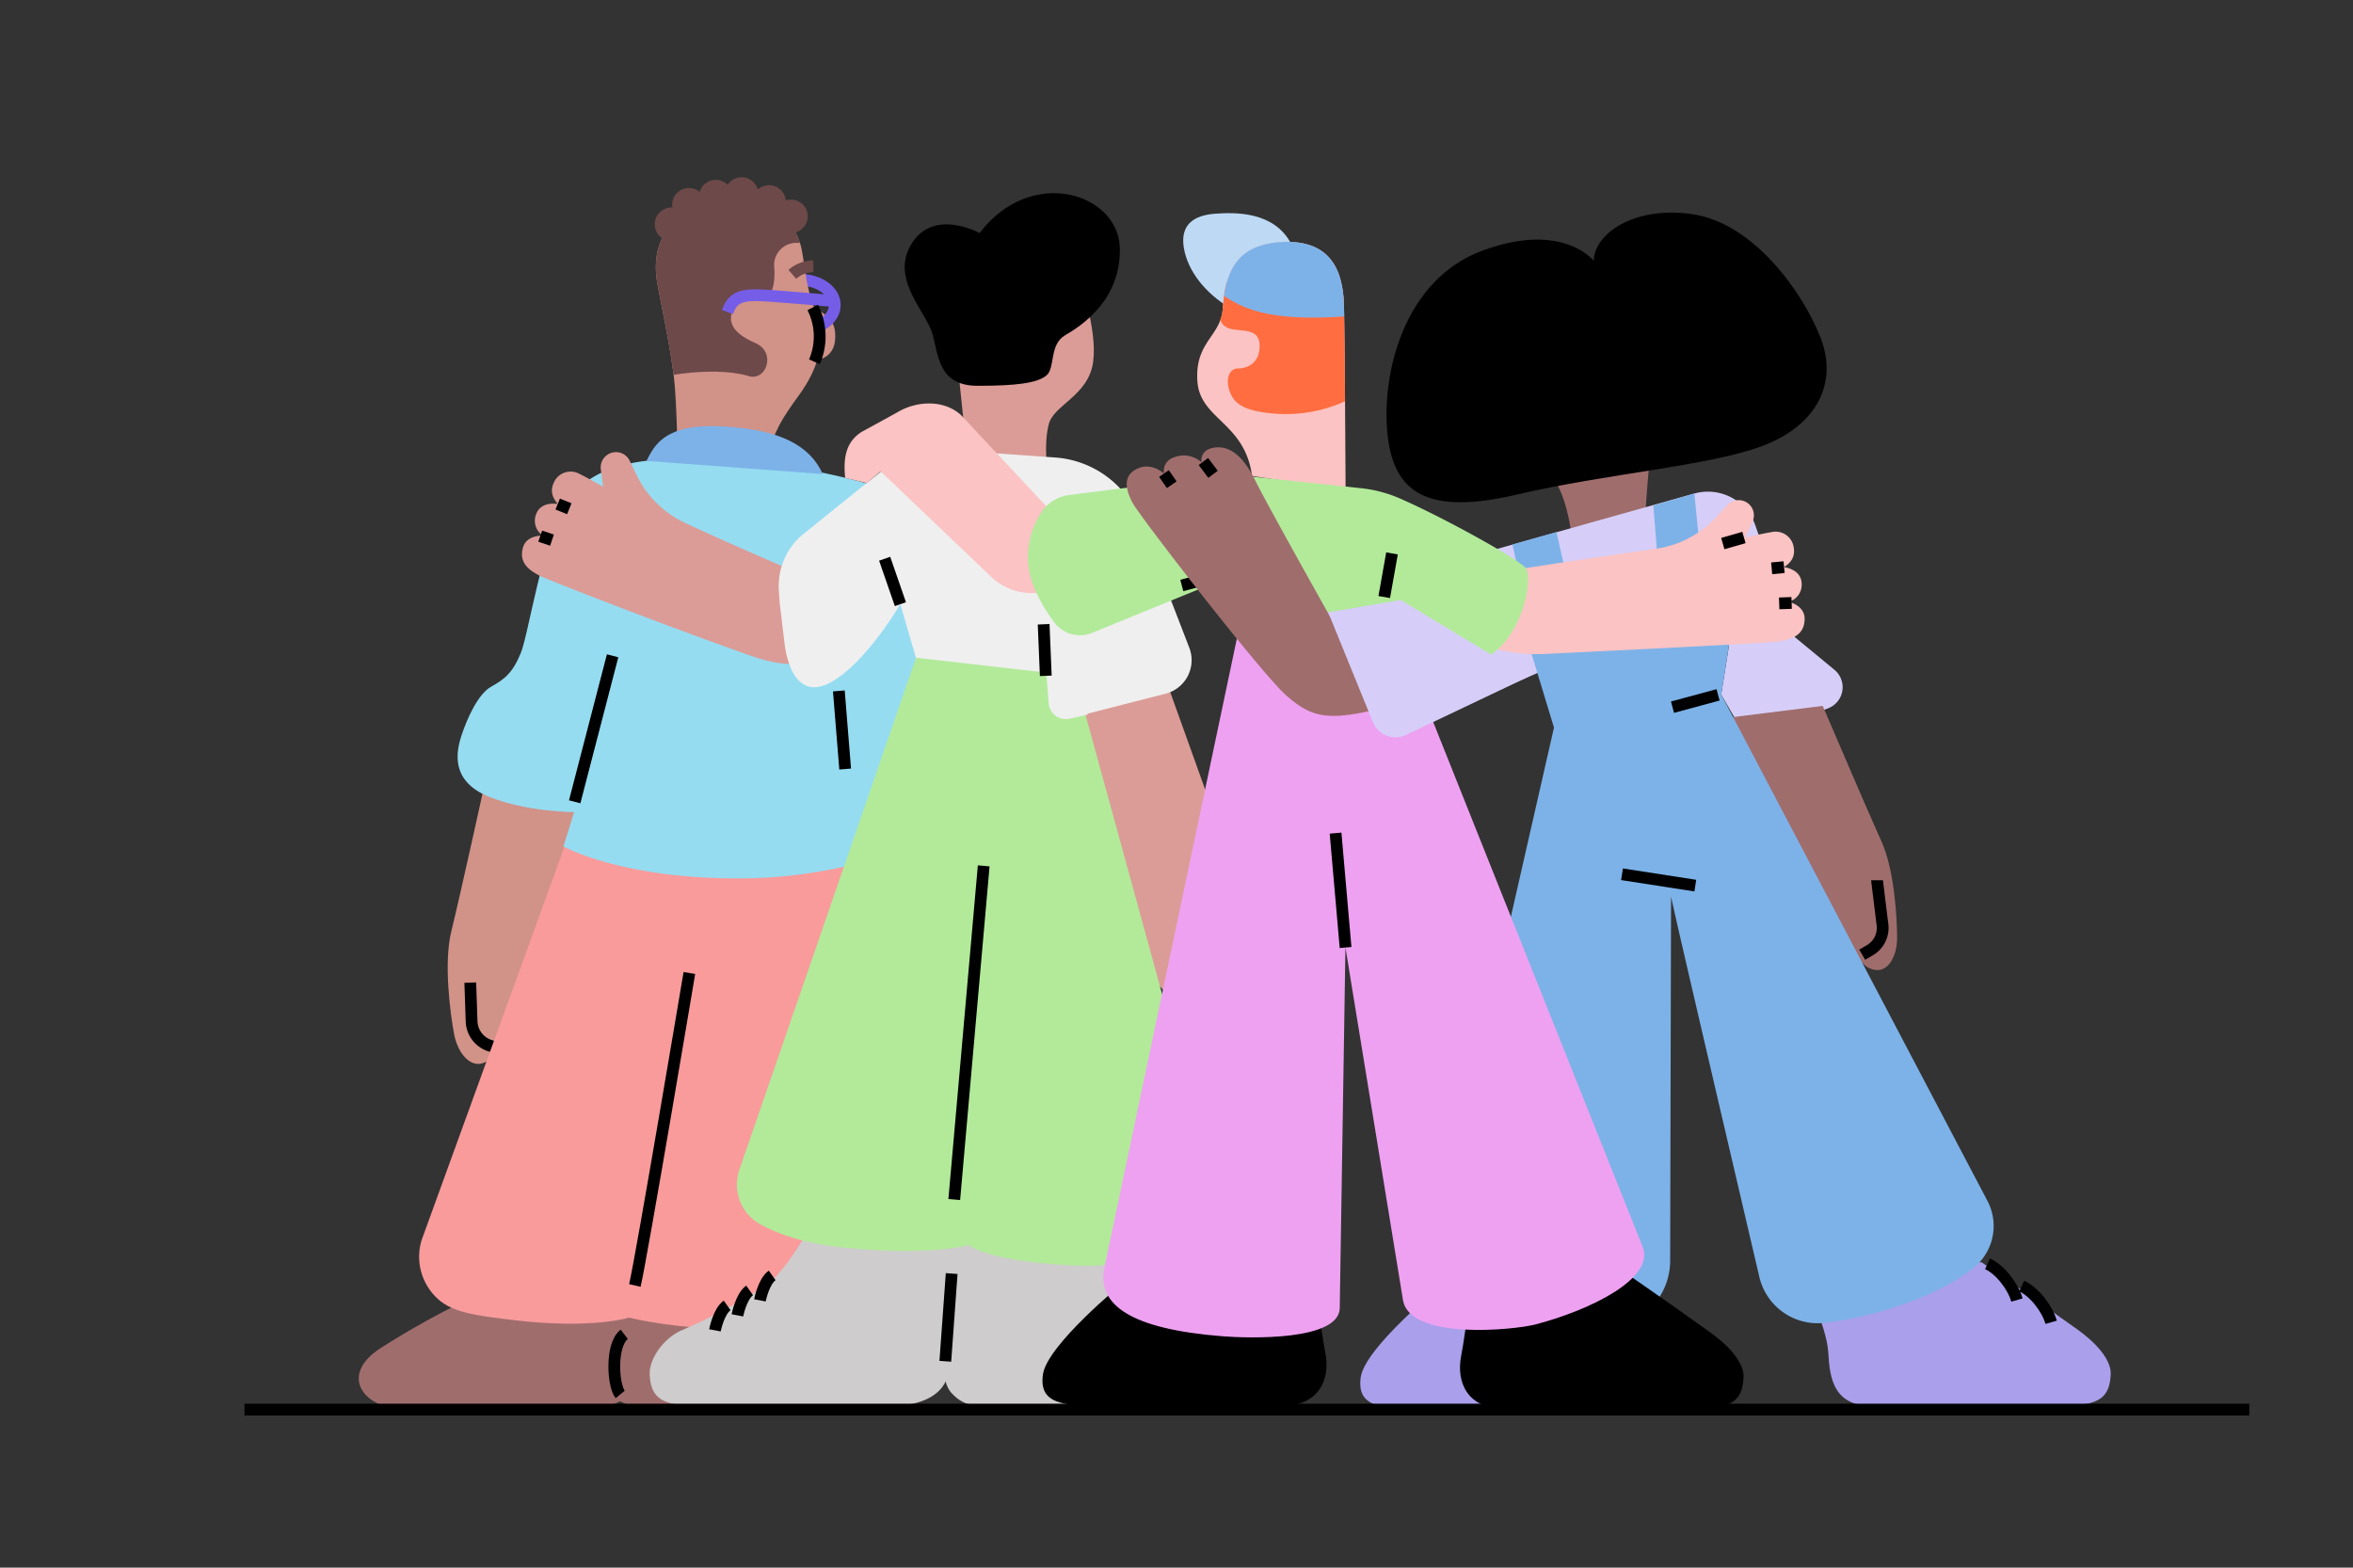 <svg xmlns="http://www.w3.org/2000/svg" xmlns:xlink="http://www.w3.org/1999/xlink" viewBox="0 0 800 533"><rect x="0" y="0" width="800" height="533" fill="#333333" stroke="none"/><defs><clipPath id="clip-path"><path d="M230.41,156.35s-.31-19.86-1.27-28c-1.36-11.37-5.18-28.95-5.75-32.5C220.91,80.35,229.67,70,247.68,68.8S270.51,78.28,272,82.64c1.55,4.58,1.53,14.51,5.36,23.61s.81,19.06-5.41,27.68-8.71,12.42-11.07,21.87" fill="#d19288"></path></clipPath></defs><g id="Layer_4" data-name="Layer 4"><path d="M559.42,174.46s1.27-20.58,2.53-25,9.75-6.27,9.5-13.29c-.3-8-6-8.6-8.23-8.54-4.41.1-7.6-2.54-7.6-10.77s-8.23-11.39-19-11.07-15.75,7.31-17.09,14.6c-1.54,8.29-6.77,7.21-7.06,18.43-.29,10.85,11.49,16.66,16.24,24.57s5.7,19.62,5.7,19.62" fill="#a06d6d"></path><path d="M541.87,88.69s-10.4-13.53-37.67-3.55-34.56,42.49-32.46,62.51,13.55,27.63,44.08,20.48,65.23-9.67,83.41-16.52,25.94-21.14,19.66-37-23-38.92-43.71-41.83C555.8,70,542,79.32,541.87,88.69Z"></path><path d="M490.57,191.8l85.5-24a17.05,17.05,0,0,1,20.69,10.73l13.49,38.1,13.45,11.11a7.68,7.68,0,0,1-2.19,13.1L593.9,251.25l-8.7-15.11,2.66-16.7-64.61,9.15-50.18,21.94-13.86-44.06Z" fill="#d6cef8"></path><path d="M514.21,185.13l6.77,30.2s14.43-5.74,14.43-6.35-6.22-28.09-6.22-28.09Z" fill="#7db2e8"></path><polygon points="562.13 171.88 563.97 195.18 578.53 192.73 576.07 167.77 562.13 171.88" fill="#7db2e8"></polygon><path d="M619.71,240s15.57,36.43,20,46.16S645,312.58,645,319s-3.61,13.62-10.29,9.73-43.09-66.45-43.09-66.45l-5.56-18.08" fill="#a06d6d"></path><path d="M673.65,429.13s16.32,11.15,32.9,23.07c5.73,4.11,11.32,9.95,11.08,15.11-.47,10.18-6.61,10.79-22.26,10.79H636.92c-13.22,0-14.83-8.89-15.31-18.09-.49-9.45-8.75-25.16-8.75-25.16" fill="#aa9feb"></path><path d="M520,219.94l8.34,27.44L484.12,441.44s10.62,17.54,41.55,14.31a121.36,121.36,0,0,0,26.93-5.62,22.77,22.77,0,0,0,15.24-21.49c.08-35.13.31-125,.31-123.88s21.32,92.15,30,129.36a20.39,20.39,0,0,0,22.12,15.66,127.29,127.29,0,0,0,27.26-6.49c10.92-3.82,18.39-8.21,23.46-12.22a18.26,18.26,0,0,0,4.7-22.81L585.2,236.14l4.28-27.32" fill="#7db2e8"></path><path d="M638.18,299.28c0,.2,1.09,9,1.85,15.12a8.8,8.8,0,0,1-4.31,8.69l-2.59,1.5" fill="none" stroke="#000" stroke-miterlimit="10" stroke-width="4"></path><path d="M165.19,264.7s-9,40.9-11.73,51.88-.3,28.48.95,35.12,6.43,13.44,12.6,8.09,31.72-77.5,31.72-77.5L201,262.43" fill="#d19288"></path><path d="M159.89,334.09l.45,13.21a9,9,0,0,0,6.12,8.19l2.85.95" fill="none" stroke="#000" stroke-miterlimit="10" stroke-width="4"></path><path d="M215.05,449.27s1.64,11.51,1.92,15.63-1.37,13.15-15.08,13.7-53.46.82-62.23.82c-16.89,0-24.33-12-10.35-21a287.85,287.85,0,0,1,27.9-15.72l15.62-8.22,9.6-1.65" fill="#a06d6d"></path><path d="M206.61,449.27s-1.64,11.51-1.92,15.63,1.37,13.15,15.08,13.7,53.46.82,62.23.82c16.89,0,24.33-12,10.34-21a287,287,0,0,0-27.89-15.72l-15.62-8.22-9.6-1.65" fill="#a06d6d"></path><path d="M193,284.88,143.34,421.65a19.38,19.38,0,0,0,6.11,20.49c5,4.08,12.13,5.13,25,6.67,26.88,3.22,39.43-.84,39.43-.84s27.22,7,57.58,2.09,22.13-169.55,22.13-169.55" fill="#f99b9b"></path><path d="M295.72,164.65s-26.94-8.05-51.49-8.05c-8.23,0-17.17-.72-23.92,0-13.36,1.5-22.1,6-27.58,14-8.25,12.08-12.88,44.67-15.7,51.51S171.4,231,167,233.46s-8.05,10.46-10.06,16.5-3.62,15.69,9.26,20.92,29,5.23,29,5.23l-3.62,11.67s19.72,11.27,61.57,10.87,75.65-18.51,75.65-18.51l-14.89-85.72" fill="#95dcf1"></path><path d="M388.36,208.8l26,72.51c1.62,6.22-1.41,15.58-2.18,22l-3.33,27.92a8.19,8.19,0,0,1-7.23,7.15h0a8.17,8.17,0,0,1-8.68-5.69L352.79,215.52" fill="#db9c97"></path><path d="M323.5,418.88c1.24,6-1.07,20.86-1.6,28.34-.4,5.53-3.37,20.89,1.57,26.37s10.17,4.7,21.58,4.7h57.36c9.87,0,13.88-10.7,4.32-19.57s-22.51-18.79-28.06-24.27-7.4-18.53-7.4-18.53Z" fill="#cecccc"></path><path d="M325.75,418.29s-2.42,36.54-2.91,46c-.48,9.2-8,13.82-21.24,13.82H243.15c-15.65,0-21.79-.61-22.26-10.79-.24-5.16,4.59-12.36,11.08-15.11a200.07,200.07,0,0,0,28.33-15.09c8.28-5.69,18.62-26.38,18.62-26.38" fill="#cecccc"></path><path d="M277.32,224.09c-9.52,4.13-20.12-.46-27.7-3.15-22.8-8.06-62.51-23.43-65.71-25-4.9-2.38-7.34-5.09-6.14-9.65s6.86-4.16,6.86-4.16a6,6,0,0,1-2.42-7.13c1.6-4.77,7.41-3.65,7.41-3.65-1.75-2.2-2.87-4.46-1-7.92a6.22,6.22,0,0,1,8.22-2.4c3.48,1.71,8.21,4.46,8.21,4.46l-.78-5.9a5.2,5.2,0,0,1,4.39-5.81h0a5.18,5.18,0,0,1,5.42,2.87l2.38,4.9a34.73,34.73,0,0,0,16.56,16.29c15.94,7.44,41.42,18.34,42.34,18.64C280.11,198,280.57,222.68,277.32,224.09Z" fill="#db9c97"></path><line x1="189.62" y1="171.38" x2="193.56" y2="172.97" fill="none" stroke="#000" stroke-miterlimit="10" stroke-width="4"></line><line x1="183.67" y1="182.29" x2="187.67" y2="183.65" fill="none" stroke="#000" stroke-miterlimit="10" stroke-width="4"></line><line x1="298.71" y1="159.24" x2="294.74" y2="155.78" fill="none" stroke="#000" stroke-miterlimit="10" stroke-width="4"></line><path d="M324.79,116.24l4.54,43.35,26.71-.67s-1.17-7.9.51-14.62,13.61-9.74,15.12-21.34-5-28.56-5-28.56" fill="#db9c97"></path><path d="M333.05,79.24s-16.53-9.16-23.79,4.81c-5.95,11.43,5.72,22.18,7.77,29.5s2.06,17.62,15.33,17.62,20.13-.92,23.33-3.44.92-10.52,6.41-13.72,19.15-12,18.62-29.87C380.17,65.78,350.66,56.14,333.05,79.24Z"></path><path d="M265.06,204.75l-.26-4.16a22.72,22.72,0,0,1,8.43-19.11l28-22.54a27.8,27.8,0,0,1,19.43-6.08l38.11,2.69a33.46,33.46,0,0,1,28.85,21.33l16.73,43.34a11.76,11.76,0,0,1-8.06,15.63l-41.5,10.63-43.39-22.85-5.3-18.22s-11.59,19.87-23.51,26.5-15.24-7.29-15.9-13.58" fill="#efefef"></path><path d="M311.43,223.63l54,6.16,45.32,165.26c1.81,7.36-7.88,27.14-14.85,30.13-7.2,3.09-17.79,5.85-31.89,5.05-29.32-1.66-34.6-6.91-34.6-6.91s-13.88,4-43.75.72c-12.7-1.41-21.42-4.6-27.24-7.8a15.47,15.47,0,0,1-7-18.62Z" fill="#b2ea9a"></path><line x1="334.45" y1="294.39" x2="324.44" y2="407.85" fill="none" stroke="#000" stroke-miterlimit="10" stroke-width="4"></line><path d="M418.14,104.69c-8.3-5-14.35-12.45-15.66-20.52s3.8-11,10.56-11.5,20.09-.88,25.9,10.15" fill="#bed9f4"></path><path d="M382.07,436S356,457.22,354.59,467.31s6.61,10.79,22.27,10.79H435.3c13.22,0,17.05-9.05,15.31-18.09s-3.48-25.75-3.48-25.75"></path><path d="M490.12,437S464,458.22,462.63,468.31s6.61,10.79,22.27,10.79h58.45c13.22,0,17-9.05,15.3-18.09s-3.48-25.75-3.48-25.75" fill="#aa9feb"></path><path d="M548.81,430.13s16.32,11.15,32.91,23.07c5.72,4.11,11.32,9.95,11.08,15.11-.47,10.18-6.61,10.79-22.27,10.79H512.09c-13.22,0-17.05-9.05-15.31-18.09s3.48-25.75,3.48-25.75"></path><path d="M457.49,166.69l-31.81-4.85c-2.42-18.33-17.78-19.15-18.59-32.35-.7-11.3,5.52-14.31,7.83-20.7a13.58,13.58,0,0,0,.79-3.56c.13-1.47.27-3,.49-4.61a36.15,36.15,0,0,1,.95-4.74c1.87-6.71,6.31-12.82,18.24-13.55,15.73-1,20.38,8.07,21.35,18.31.12,1.16.18,2.34.2,3.51,0,.92.05,2.08.07,3.45.11,6.59.2,17.89.29,28.84C457.41,151.9,457.49,166.69,457.49,166.69Z" fill="#fbc3c3"></path><path d="M287.36,162.49h0c-.69-6.54.11-12.3,5.73-15.72L305,140.24c6.68-4.06,16-4.39,21.75.9l38.54,41.21-2.68,18.53-10.4.73A20,20,0,0,1,337,196.13l-37.6-35.88-4.69,4Z" fill="#fbc3c3"></path><path d="M514.8,193.86c.89-.36,30.88-4.77,48.29-7.3a34.73,34.73,0,0,0,20.55-10.85l3.69-4a5.2,5.2,0,0,1,6-1.18h0a5.18,5.18,0,0,1,2.52,6.82l-2.44,5.43s5.32-1.28,9.15-1.91a6.2,6.2,0,0,1,7.18,4.66c.84,3.87-.88,5.71-3.19,7.31,0,0,5.89.6,6,5.63a6,6,0,0,1-4.37,6.13s5.54,1.26,5.38,6-3.28,6.6-8.66,7.46c-3.51.57-55.42,3.12-79.58,4.28a56.84,56.84,0,0,1-23.54-3.87l-3.35-1.32" fill="#fbc3c3"></path><path d="M422.46,207.94l-47,223.17c-2.55,12.55,9,20.78,40.28,23.23,8.89.7,39.44,1.6,39.76-9.54l1.94-122.65L477,442c2.25,13.78,37.78,10.21,45.1,8.3,18.36-4.81,40.84-15.62,36.35-26.48L469.66,201.35" fill="#eea1f1"></path><path d="M457.3,136.44a48.81,48.81,0,0,1-22,4.31c-13.36-.68-15.88-4.06-17.25-7.78s-.34-7.7,2.87-7.7,6.74-1.76,7.26-6.33c.78-6.89-4.21-6.26-8.76-6.93-2.51-.37-3.91-1.51-4.53-3.22a13.58,13.58,0,0,0,.79-3.56c.13-1.47.27-3,.49-4.61a36.15,36.15,0,0,1,.95-4.74l39.59,4.76c.12,1.16.18,2.34.2,3.51,0,.92.05,2.08.07,3.45C457.12,114.19,457.21,125.49,457.3,136.44Z" fill="#ff6d40"></path><path d="M457,107.6c-21.69,1.43-32.46-1.2-40.81-7,1.16-8.3,4.47-17.39,19.19-18.29,17.51-1.08,21.29,10.24,21.55,21.82C457,105.07,457,106.23,457,107.6Z" fill="#7db2e8"></path><line x1="457.48" y1="322.15" x2="454.08" y2="283.26" fill="none" stroke="#000" stroke-miterlimit="10" stroke-width="4"></line><line x1="606.57" y1="192.83" x2="602.35" y2="193.23" fill="none" stroke="#000" stroke-miterlimit="10" stroke-width="4"></line><line x1="609.14" y1="205" x2="604.91" y2="205.15" fill="none" stroke="#000" stroke-miterlimit="10" stroke-width="4"></line><path d="M276.09,103.79c4.55,3.51,8.58,4.68,7.8,12.1s-8.9,6.76-8.9,6.76" fill="#d19288"></path><ellipse cx="271.98" cy="103.71" rx="11.84" ry="8.58" fill="none" stroke="#765de8" stroke-miterlimit="10" stroke-width="4"></ellipse><path d="M230.41,156.35s-.31-19.86-1.27-28c-1.36-11.37-5.18-28.95-5.75-32.5C220.91,80.35,229.67,70,247.68,68.8S270.51,78.28,272,82.64c1.55,4.58,1.53,14.51,5.36,23.61s.81,19.06-5.41,27.68-8.71,12.42-11.07,21.87" fill="#d19288"></path><g clip-path="url(#clip-path)"><path d="M273.25,82.58h-2.57a7.5,7.5,0,0,0-7.47,8c0,.31,0,.6.06.86.13,3,.19,10.47-5.21,10.39-5.16-.06-8.1.68-9.28,4.71-1.66,5.72,5.16,8.78,8.22,10.18,6.93,3.18,3.53,12.88-2.37,11.16-11.61-3.4-28.07,0-28.07,0S211.31,77.18,211.72,77s20.64-16.6,21.86-16.87,42.51,3.24,42.51,3.24L283,75.69" fill="#6d4949"></path></g><path d="M282.52,102.26s-21.45-1.89-25.45-1.91c-6.29,0-8.28,1.71-9.75,5.73" fill="none" stroke="#765de8" stroke-miterlimit="10" stroke-width="4"></path><circle cx="268.92" cy="73.55" r="5.7" fill="#6d4949"></circle><circle cx="261.47" cy="68.66" r="5.7" fill="#6d4949"></circle><circle cx="252.15" cy="65.96" r="5.7" fill="#6d4949"></circle><circle cx="243.36" cy="66.84" r="5.7" fill="#6d4949"></circle><circle cx="234.22" cy="69.62" r="5.7" fill="#6d4949"></circle><circle cx="228.3" cy="76.26" r="5.7" fill="#6d4949"></circle><path d="M269.38,93.27a11.27,11.27,0,0,1,7.17-2.75" fill="none" stroke="#6d4949" stroke-miterlimit="10" stroke-width="4"></path><path d="M276.32,104.55a21.71,21.71,0,0,1,.59,18.45" fill="none" stroke="#000" stroke-miterlimit="10" stroke-width="4"></path><path d="M219.79,156.72c2.71-5.23,6-12.78,25.83-11.74s29.74,6.58,34.13,16.2" fill="#7db2e8"></path><path d="M234.38,330.82s-16.07,95.6-18.53,106.24" fill="none" stroke="#000" stroke-miterlimit="10" stroke-width="4"></path><line x1="195.39" y1="272.61" x2="208.28" y2="222.97" fill="none" stroke="#000" stroke-miterlimit="10" stroke-width="4"></line><line x1="285.2" y1="234.91" x2="287.35" y2="261.47" fill="none" stroke="#000" stroke-miterlimit="10" stroke-width="4"></line><path d="M369.8,243l-6.19,1.37a5.84,5.84,0,0,1-7.07-5.24l-1-12.94L366,222.6" fill="#efefef"></path><line x1="354.83" y1="212.25" x2="355.56" y2="229.78" fill="none" stroke="#000" stroke-miterlimit="10" stroke-width="4"></line><line x1="306.13" y1="205.41" x2="300.78" y2="189.97" fill="none" stroke="#000" stroke-miterlimit="10" stroke-width="4"></line><path d="M212.24,453.67c-4.7,3.59-3.87,17.4-1.38,20.44" fill="none" stroke="#000" stroke-miterlimit="10" stroke-width="4"></path><path d="M354.31,173.82a13.16,13.16,0,0,1,9.13-5.5c10.67-1.38,37.45-4.7,49.92-6.24a51.44,51.44,0,0,1,13.12.07L462.81,166a44.57,44.57,0,0,1,13.13,3.47c14.62,6.39,39,19.86,42.59,23.44,3.1,3.05-.82,25.05-14.52,31.35s-20-4.38-20-4.38L471.69,205.1,421.57,213l-10.68-14L371.3,215.18a10.86,10.86,0,0,1-12.8-3.53c-4.1-5.45-9-13.65-9-21.89A27.57,27.57,0,0,1,354.31,173.82Z" fill="#b2ea9a"></path><line x1="473.27" y1="188.16" x2="470.63" y2="202.99" fill="none" stroke="#000" stroke-miterlimit="10" stroke-width="4"></line><line x1="401.8" y1="199.06" x2="411.32" y2="196.54" fill="none" stroke="#000" stroke-miterlimit="10" stroke-width="4"></line><path d="M455.45,215.43s-24.21-43-28.77-52.25-9.46-11.83-14.2-10.92-4,4.92-4,4.92a8.91,8.91,0,0,0-8.38-2c-5.27,1.28-4.36,5.83-4.36,5.83s-4.19-4-9.11-1.64-4,6.92-1.64,11.47,43.88,58.26,52.44,65.72,14,8.56,31.13,4.55,14.69-4.38,14.69-4.38l-13.79-23.6Z" fill="#a06d6d"></path><path d="M476.22,204l-24.63,4.22,15.17,37.26a8.34,8.34,0,0,0,11.3,4.39l41.47-19.73" fill="#d6cef8"></path><line x1="395.74" y1="161" x2="398.38" y2="164.81" fill="none" stroke="#000" stroke-miterlimit="10" stroke-width="4"></line><line x1="409.15" y1="156.91" x2="412.42" y2="161.27" fill="none" stroke="#000" stroke-miterlimit="10" stroke-width="4"></line><line x1="584.13" y1="236.25" x2="568.64" y2="240.44" fill="none" stroke="#000" stroke-miterlimit="10" stroke-width="4"></line><line x1="551.47" y1="297.25" x2="576.39" y2="301.11" fill="none" stroke="#000" stroke-miterlimit="10" stroke-width="4"></line><path d="M247.22,443.84c-2.94,2.08-4.15,8.48-4.15,8.48" fill="none" stroke="#000" stroke-miterlimit="10" stroke-width="4"></path><path d="M254.87,438.74c-2.94,2.08-4.15,8.48-4.15,8.48" fill="none" stroke="#000" stroke-miterlimit="10" stroke-width="4"></path><path d="M262.53,433.64c-2.94,2.07-4.16,8.48-4.16,8.48" fill="none" stroke="#000" stroke-miterlimit="10" stroke-width="4"></path><path d="M675.75,429.69c4.23,1.93,8.63,7.57,10,12.32" fill="none" stroke="#000" stroke-miterlimit="10" stroke-width="4"></path><path d="M687.37,437.26c4.23,1.94,8.63,7.57,10,12.32" fill="none" stroke="#000" stroke-miterlimit="10" stroke-width="4"></path><line x1="83.11" y1="479.26" x2="764.73" y2="479.26" fill="none" stroke="#000" stroke-miterlimit="10" stroke-width="4"></line><line x1="323.56" y1="433.01" x2="321.4" y2="462.84" fill="none" stroke="#000" stroke-miterlimit="10" stroke-width="4"></line><line x1="592.93" y1="182.75" x2="585.74" y2="184.81" fill="none" stroke="#000" stroke-miterlimit="10" stroke-width="4"></line></g></svg>